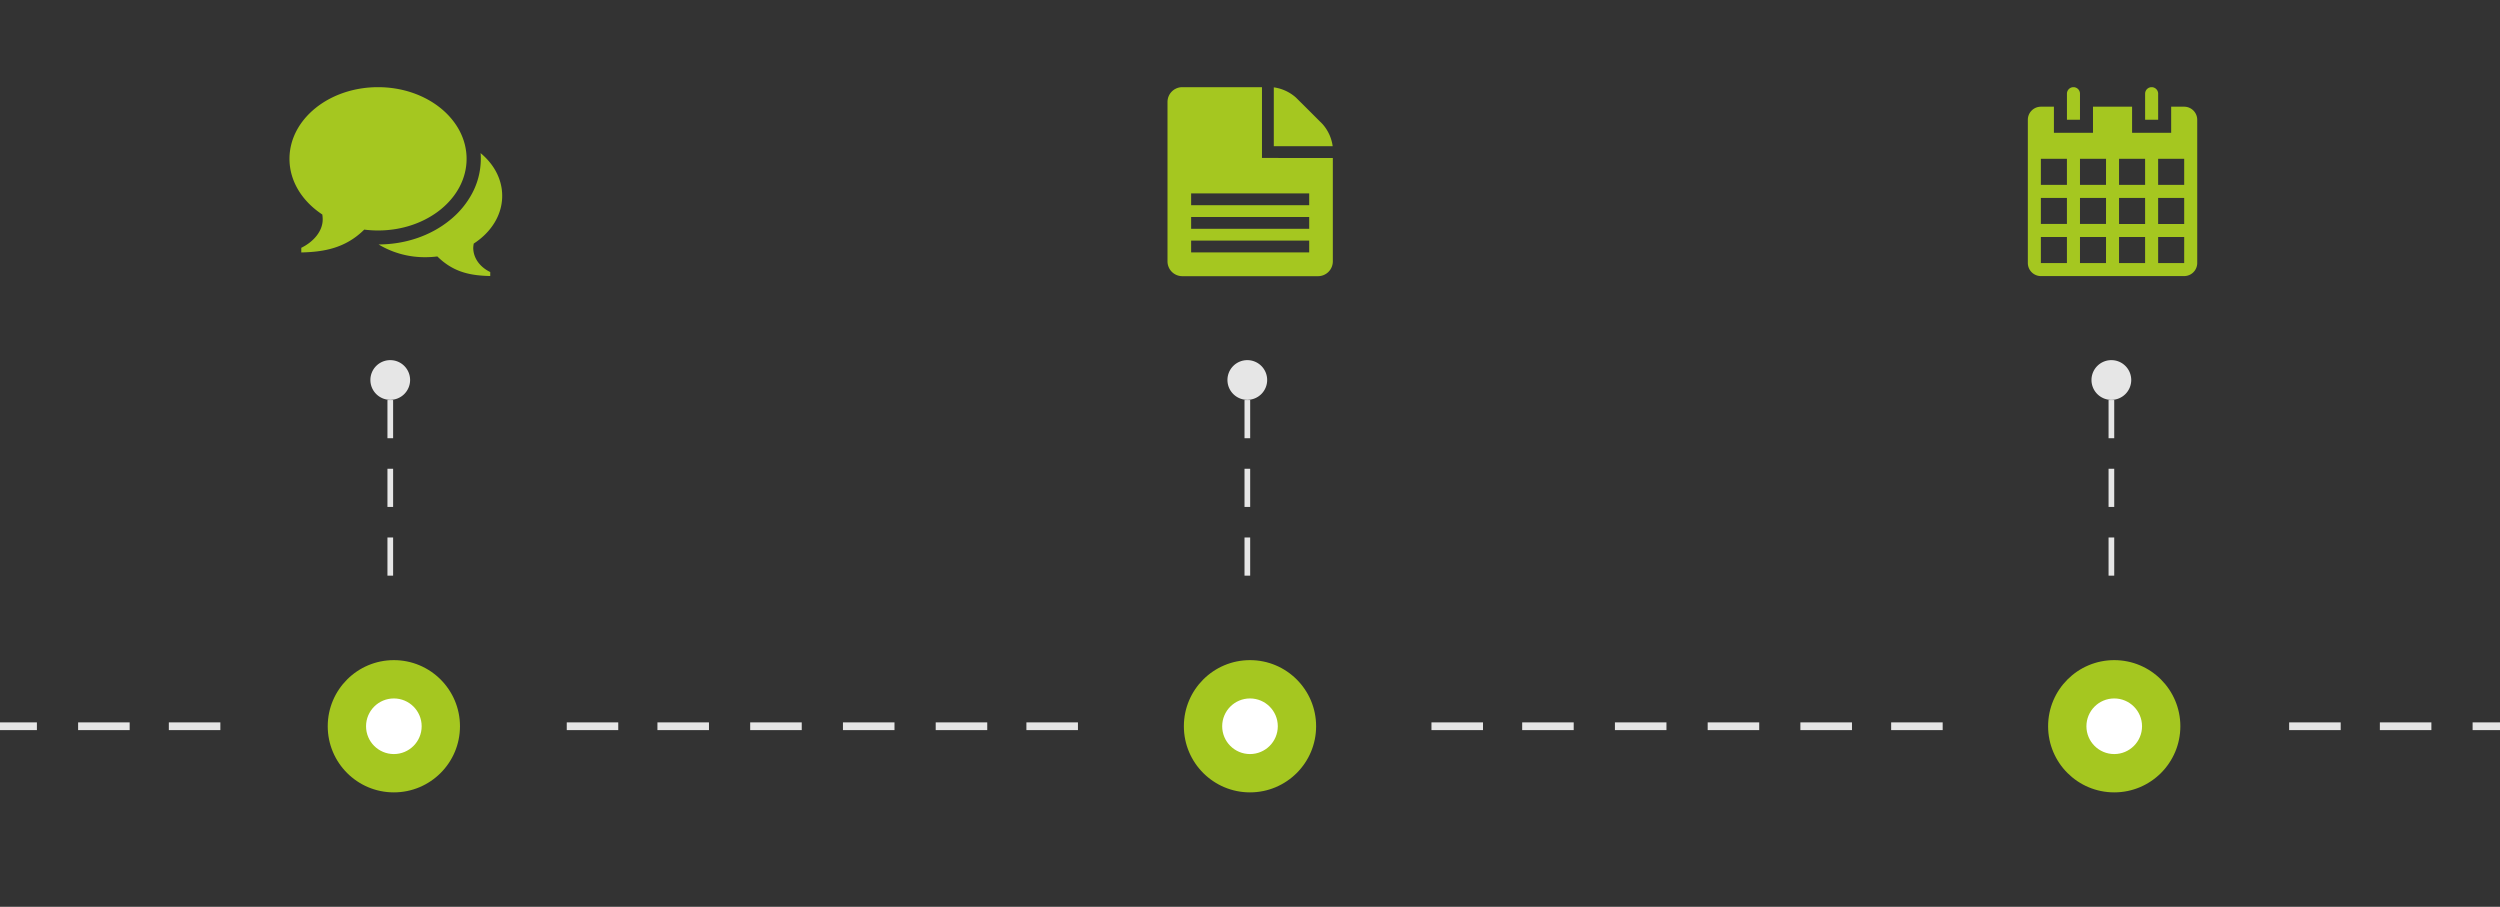 <svg id="Layer_1" data-name="Layer 1" xmlns="http://www.w3.org/2000/svg" xmlns:xlink="http://www.w3.org/1999/xlink" viewBox="0 0 1323.33 480"><rect x="0" y="0" width="1323.33" height="480" fill="#333333" stroke="none"/><defs><style>.cls-1{fill:none;}.cls-2{fill:#e6e6e6;}.cls-3{fill:#a5c720;}.cls-4{fill:#fff;}.cls-5{clip-path:url(#clip-path);}.cls-6{clip-path:url(#clip-path-2);}.cls-7{clip-path:url(#clip-path-3);}.cls-8{clip-path:url(#clip-path-4);}</style><clipPath id="clip-path"><rect class="cls-1" x="290.66" y="363.84" width="284" height="41.17"/></clipPath><clipPath id="clip-path-2"><rect class="cls-1" x="-163.28" y="363.84" width="284" height="41.17"/></clipPath><clipPath id="clip-path-3"><rect class="cls-1" x="748.4" y="363.84" width="284" height="41.17"/></clipPath><clipPath id="clip-path-4"><rect class="cls-1" x="1202.4" y="363.84" width="284" height="41.17"/></clipPath></defs><title>timeline-divider-6-month-roundup-02</title><path class="cls-2" d="M208.09,304.71h-3v-20.2h3Zm0-36.37h-3V248.13h3Zm0-36.37h-3V211.76h3Z"/><path class="cls-2" d="M217.08,201.14a10.51,10.51,0,1,1-10.5-10.51A10.51,10.51,0,0,1,217.08,201.14Z"/><path class="cls-2" d="M661.76,304.71h-3v-20.2h3Zm0-36.37h-3V248.13h3Zm0-36.37h-3V211.76h3Z"/><path class="cls-2" d="M670.75,201.14a10.51,10.51,0,1,1-10.51-10.51A10.51,10.51,0,0,1,670.75,201.14Z"/><path class="cls-2" d="M1119.13,304.71h-3v-20.2h3Zm0-36.37h-3V248.13h3Zm0-36.37h-3V211.76h3Z"/><path class="cls-2" d="M1128.13,201.14a10.52,10.52,0,1,1-10.51-10.51A10.52,10.52,0,0,1,1128.13,201.14Z"/><circle class="cls-3" cx="208.48" cy="384.43" r="35"/><circle class="cls-4" cx="208.48" cy="384.43" r="14.72"/><circle class="cls-3" cx="661.66" cy="384.43" r="35"/><circle class="cls-4" cx="661.66" cy="384.43" r="14.72"/><circle class="cls-3" cx="1119.13" cy="384.43" r="35"/><circle class="cls-4" cx="1119.13" cy="384.43" r="14.72"/><g class="cls-5"><path class="cls-2" d="M132,382.38v4.09H104.68v-4.09Zm-49.1,0v4.09H55.58v-4.09Zm-49.1,0v4.09H6.48v-4.09Zm-49.09,0v4.09H-42.62v-4.09Z"/><path class="cls-2" d="M327.26,382.38v4.09H300v-4.09Zm-49.09,0v4.09H250.89v-4.09Zm-49.1,0v4.09H201.79v-4.09Zm-49.1,0v4.09H152.69v-4.09Z"/><path class="cls-2" d="M522.58,382.38v4.09H495.3v-4.09Zm-49.1,0v4.09H446.2v-4.09Zm-49.1,0v4.09H397.1v-4.09Zm-49.1,0v4.09H348v-4.09Z"/><path class="cls-2" d="M717.89,382.38v4.09H690.61v-4.09Zm-49.1,0v4.09H641.51v-4.09Zm-49.1,0v4.09H592.41v-4.09Zm-49.1,0v4.09H543.31v-4.09Z"/><path class="cls-2" d="M913.2,382.38v4.09H885.92v-4.09Zm-49.1,0v4.09H836.82v-4.09Zm-49.1,0v4.09H787.72v-4.09Zm-49.1,0v4.09H738.62v-4.09Z"/><path class="cls-2" d="M1108.51,382.38v4.09h-27.28v-4.09Zm-49.1,0v4.09h-27.28v-4.09Zm-49.1,0v4.09H983v-4.09Zm-49.1,0v4.09H933.94v-4.09Z"/><path class="cls-2" d="M1303.82,382.38v4.09h-27.28v-4.09Zm-49.1,0v4.09h-27.28v-4.09Zm-49.1,0v4.09h-27.27v-4.09Zm-49.1,0v4.09h-27.27v-4.09Z"/></g><g class="cls-6"><path class="cls-2" d="M68.63,382.38v4.09H41.35v-4.09Zm-49.1,0v4.09H-7.75v-4.09Zm-49.1,0v4.09H-56.85v-4.09Zm-49.1,0v4.09h-27.27v-4.09Z"/><path class="cls-2" d="M263.94,382.38v4.09H236.66v-4.09Zm-49.1,0v4.09H187.57v-4.09Zm-49.1,0v4.09H138.47v-4.09Zm-49.1,0v4.09H89.37v-4.09Z"/><path class="cls-2" d="M459.25,382.38v4.09H432v-4.09Zm-49.1,0v4.09H382.88v-4.09Zm-49.1,0v4.09H333.78v-4.09Zm-49.09,0v4.09H284.68v-4.09Z"/><path class="cls-2" d="M654.56,382.38v4.09H627.29v-4.09Zm-49.09,0v4.09H578.19v-4.09Zm-49.1,0v4.09H529.09v-4.09Zm-49.1,0v4.09H480v-4.09Z"/><path class="cls-2" d="M849.88,382.38v4.09H822.6v-4.09Zm-49.1,0v4.09H773.5v-4.09Zm-49.1,0v4.09H724.4v-4.09Zm-49.1,0v4.09H675.3v-4.09Z"/><path class="cls-2" d="M1045.19,382.38v4.09h-27.28v-4.09Zm-49.1,0v4.09H968.81v-4.09Zm-49.1,0v4.09H919.71v-4.09Zm-49.1,0v4.09H870.61v-4.09Z"/></g><g class="cls-7"><path class="cls-2" d="M589.69,382.38v4.09H562.41v-4.09Zm-49.1,0v4.09H513.31v-4.09Zm-49.1,0v4.09H464.21v-4.09Zm-49.1,0v4.09H415.11v-4.09Z"/><path class="cls-2" d="M785,382.38v4.09H757.72v-4.09Zm-49.1,0v4.09H708.62v-4.09Zm-49.1,0v4.09H659.52v-4.09Zm-49.1,0v4.09H610.42v-4.09Z"/><path class="cls-2" d="M980.31,382.38v4.09H953v-4.09Zm-49.1,0v4.09H903.93v-4.09Zm-49.1,0v4.09H854.83v-4.09Zm-49.1,0v4.09H805.74v-4.09Z"/><path class="cls-2" d="M1175.62,382.38v4.09h-27.28v-4.09Zm-49.1,0v4.09h-27.28v-4.09Zm-49.1,0v4.09h-27.27v-4.09Zm-49.1,0v4.09h-27.27v-4.09Z"/><path class="cls-2" d="M1370.93,382.38v4.09h-27.27v-4.09Zm-49.1,0v4.09h-27.27v-4.09Zm-49.1,0v4.09h-27.27v-4.09Zm-49.09,0v4.09h-27.28v-4.09Z"/></g><g class="cls-8"><path class="cls-2" d="M1043.69,382.38v4.09h-27.28v-4.09Zm-49.1,0v4.09H967.31v-4.09Zm-49.1,0v4.09H918.21v-4.09Zm-49.1,0v4.09H869.11v-4.09Z"/><path class="cls-2" d="M1239,382.38v4.09h-27.28v-4.09Zm-49.1,0v4.09h-27.28v-4.09Zm-49.1,0v4.09h-27.28v-4.09Zm-49.1,0v4.09h-27.28v-4.09Z"/><path class="cls-2" d="M1434.31,382.38v4.09H1407v-4.09Zm-49.1,0v4.09h-27.28v-4.09Zm-49.1,0v4.09h-27.28v-4.09Zm-49.1,0v4.09h-27.27v-4.09Z"/></g><path class="cls-3" d="M200.11,46.14h0c25.89,0,46.87,17,46.87,37.93S226,122,200.11,122a58.43,58.43,0,0,1-7.31-.46c-10.07,10-21.69,11.82-33.32,12.09v-2.46c6.28-3.06,11.33-8.64,11.33-15a17.47,17.47,0,0,0-.2-2.62c-10.6-7-17.38-17.57-17.38-29.48C153.23,63.12,174.22,46.14,200.11,46.14Zm50.39,85c0,5.46,3.55,10.24,9,12.86v2.11c-10.07-.23-19.31-1.77-28-10.37a50.62,50.62,0,0,1-6.33.4,47.38,47.38,0,0,1-24.77-6.74c14.13-.05,27.47-4.58,37.58-12.76a45.93,45.93,0,0,0,12-14.4,39,39,0,0,0,4.53-18.2c0-1,0-2-.13-3,7.09,5.85,11.45,13.83,11.45,22.62,0,10.21-5.87,19.31-15.06,25.27A15.18,15.18,0,0,0,250.5,131.17Z"/><path class="cls-3" d="M700,65.61a22.18,22.18,0,0,1,5.43,11.78H674.26V46.24A22.18,22.18,0,0,1,686,51.66Zm-32,18V46.14H625.82A7.83,7.83,0,0,0,618,54v84.38a7.83,7.83,0,0,0,7.81,7.81H697.7a7.84,7.84,0,0,0,7.81-7.81V83.64Zm25,50h-62.5v-6.25H693Zm0-12.5h-62.5v-6.25H693Zm0-12.5h-62.5v-6.25H693Z"/><path class="cls-3" d="M1156.16,56.48h-6.89v13.8h-20.69V56.48h-20.69v13.8H1087.2V56.48h-6.9a6.93,6.93,0,0,0-6.9,6.9v75.86a6.93,6.93,0,0,0,6.9,6.9h75.86a6.93,6.93,0,0,0,6.9-6.9V63.38A6.93,6.93,0,0,0,1156.16,56.48Zm-62.07,82.76H1080.3V125.45h13.79Zm0-20.69H1080.3V104.76h13.79Zm0-20.69H1080.3V84.07h13.79Zm20.69,41.38H1101V125.45h13.79Zm0-20.69H1101V104.76h13.79Zm0-20.69H1101V84.07h13.79Zm20.69,41.38h-13.79V125.45h13.79Zm0-20.69h-13.79V104.76h13.79Zm0-20.69h-13.79V84.07h13.79Zm20.69,41.37a0,0,0,0,1,0,0h-13.78V125.45h13.79Zm0-20.68h-13.79V104.76h13.79Zm0-20.69h-13.79V84.07h13.79ZM1101,49.59a3.45,3.45,0,1,0-6.9,0V63.38h6.9Zm41.38,0a3.45,3.45,0,1,0-6.9,0V63.38h6.9Z"/></svg>
